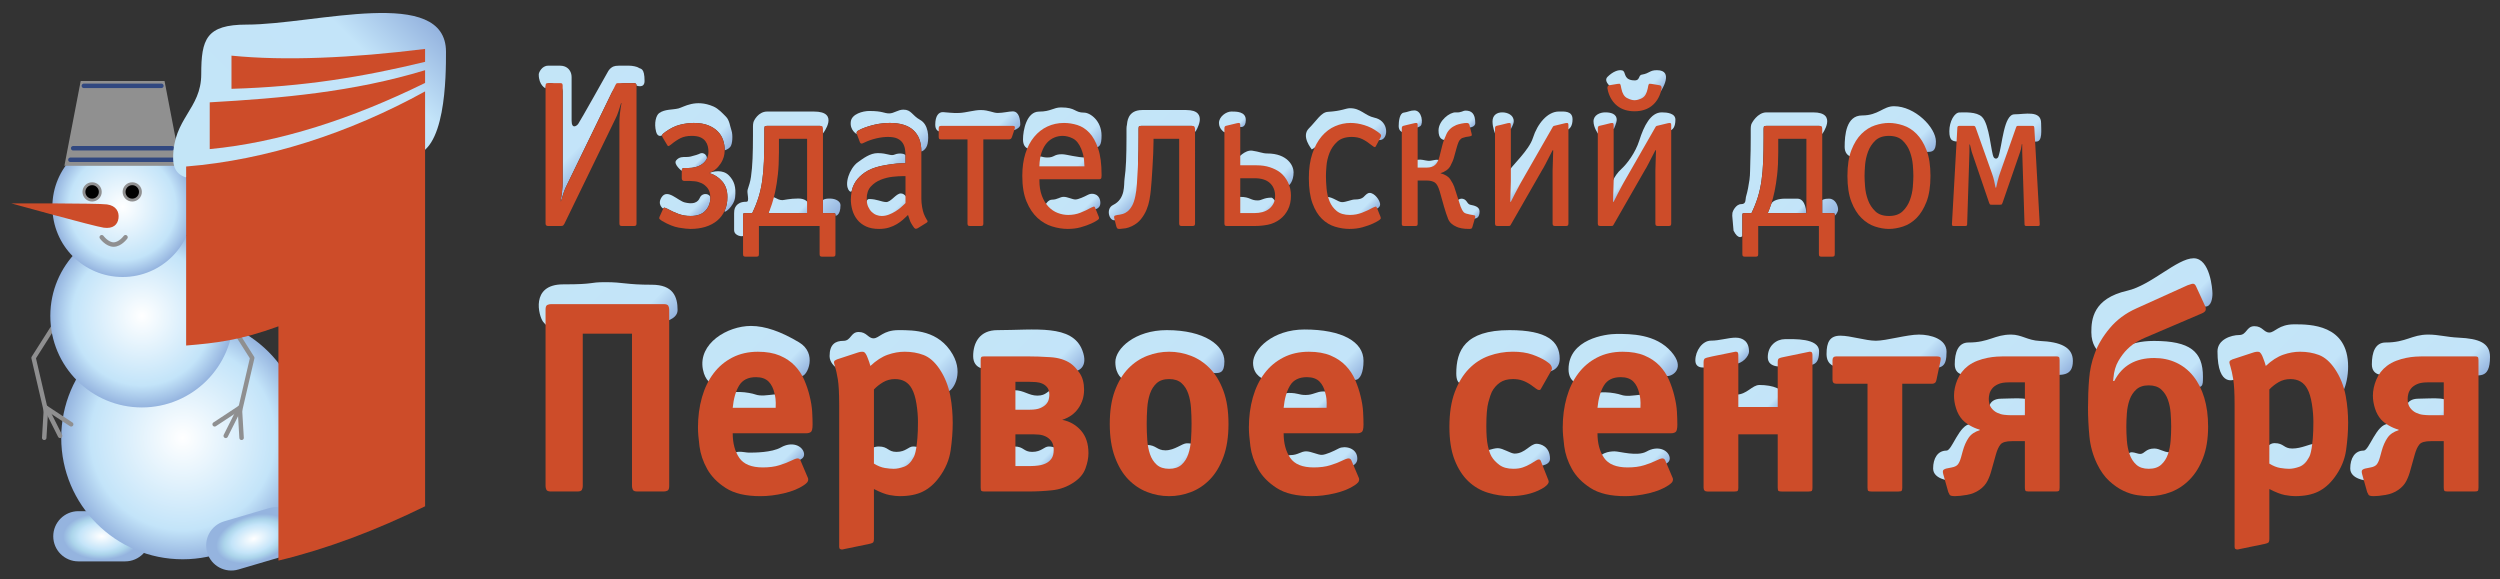 <svg enable-background="new 0 16 559 129.5" height="129.5" viewBox="0 16 559 129.5" width="559" xmlns="http://www.w3.org/2000/svg" xmlns:xlink="http://www.w3.org/1999/xlink"><rect x="0" y="16" width="559" height="129.5" fill="#333333" stroke="none"/><linearGradient id="a"><stop offset="0" stop-color="#fff"/><stop offset=".593" stop-color="#c3e4f9"/><stop offset=".612" stop-color="#c0e2f7"/><stop offset=".782" stop-color="#acd5eb"/><stop offset=".999" stop-color="#95b4df"/></linearGradient><radialGradient id="b" cx="-93.251" cy="-37.909" gradientTransform="matrix(1 0 0 -.6 116 113.165)" gradientUnits="userSpaceOnUse" r="8.633" xlink:href="#a"/><linearGradient id="c"><stop offset="0" stop-color="#fff"/><stop offset=".76" stop-color="#c3e4f9"/><stop offset=".999" stop-color="#95b4df"/></linearGradient><radialGradient id="d" cx="-75.149" cy="132.106" gradientTransform="matrix(1 0 0 -1 116 246)" gradientUnits="userSpaceOnUse" r="27.161" xlink:href="#c"/><radialGradient id="e" cx="-126.348" cy="-73.272" gradientTransform="matrix(.959 -.282 -.169 -.576 165.522 58.622)" gradientUnits="userSpaceOnUse" r="8.63" xlink:href="#a"/><radialGradient id="f" cx="-84.275" cy="159.369" gradientTransform="matrix(1 0 0 -1 116 246)" gradientUnits="userSpaceOnUse" r="20.473" xlink:href="#c"/><radialGradient id="g" cx="-88.582" cy="183.769" gradientTransform="matrix(1 0 0 -1 116 246)" gradientUnits="userSpaceOnUse" r="15.706" xlink:href="#c"/><linearGradient id="h"><stop offset="0" stop-color="#c3e5f7"/><stop offset=".76" stop-color="#c3e4f9"/><stop offset=".999" stop-color="#95b4df"/></linearGradient><linearGradient id="i" gradientTransform="matrix(1 0 0 -1 116 246)" gradientUnits="userSpaceOnUse" x1="49.464" x2="69.492" xlink:href="#h" y1="200.181" y2="180.152"/><linearGradient id="j" gradientTransform="matrix(1 0 0 -1 116 246)" gradientUnits="userSpaceOnUse" x1="133.683" x2="144.741" xlink:href="#h" y1="201.299" y2="190.241"/><linearGradient id="k" gradientTransform="matrix(1 0 0 -1 116 246)" gradientUnits="userSpaceOnUse" x1="57.341" x2="63.284" xlink:href="#h" y1="186.464" y2="180.52"/><linearGradient id="l" gradientTransform="matrix(1 0 0 -1 116 246)" gradientUnits="userSpaceOnUse" x1="272.937" x2="292.73" xlink:href="#h" y1="200.023" y2="180.231"/><linearGradient id="m" gradientTransform="matrix(1 0 0 -1 116 246)" gradientUnits="userSpaceOnUse" x1="281.192" x2="286.205" xlink:href="#h" y1="185.676" y2="180.662"/><linearGradient id="n" gradientTransform="matrix(1 0 0 -1 116 246)" gradientUnits="userSpaceOnUse" x1="74.012" x2="85.662" xlink:href="#h" y1="203.144" y2="191.494"/><linearGradient id="o" gradientTransform="matrix(1 0 0 -1 116 246)" gradientUnits="userSpaceOnUse" x1="4.329" x2="21.306" xlink:href="#h" y1="213.861" y2="196.885"/><linearGradient id="p" gradientTransform="matrix(1 0 0 -1 116 246)" gradientUnits="userSpaceOnUse" x1="36.851" x2="40.213" xlink:href="#h" y1="195.811" y2="192.45"/><linearGradient id="q" gradientTransform="matrix(1 0 0 -1 116 246)" gradientUnits="userSpaceOnUse" x1="34.109" x2="40.544" xlink:href="#h" y1="188.136" y2="181.701"/><linearGradient id="r" gradientTransform="matrix(1 0 0 -1 116 246)" gradientUnits="userSpaceOnUse" x1="42.259" x2="48.469" xlink:href="#h" y1="190.977" y2="184.766"/><linearGradient id="s" gradientTransform="matrix(1 0 0 -1 116 246)" gradientUnits="userSpaceOnUse" x1="33.613" x2="45.354" xlink:href="#h" y1="206.956" y2="195.215"/><linearGradient id="t" gradientTransform="matrix(1 0 0 -1 116 246)" gradientUnits="userSpaceOnUse" x1="79.401" x2="84.854" xlink:href="#h" y1="186.772" y2="181.319"/><linearGradient id="u" gradientTransform="matrix(1 0 0 -1 116 246)" gradientUnits="userSpaceOnUse" x1="97.284" x2="107.789" xlink:href="#h" y1="207.981" y2="197.475"/><linearGradient id="v" gradientTransform="matrix(1 0 0 -1 116 246)" gradientUnits="userSpaceOnUse" x1="115.814" x2="126.92" xlink:href="#h" y1="205.584" y2="194.477"/><linearGradient id="w" gradientTransform="matrix(1 0 0 -1 116 246)" gradientUnits="userSpaceOnUse" x1="118.268" x2="125.31" xlink:href="#h" y1="196.928" y2="189.886"/><linearGradient id="x" gradientTransform="matrix(1 0 0 -1 116 246)" gradientUnits="userSpaceOnUse" x1="48.601" x2="57.816" xlink:href="#h" y1="144.04" y2="134.825"/><linearGradient id="y" gradientTransform="matrix(1 0 0 -1 116 246)" gradientUnits="userSpaceOnUse" x1="120.867" x2="127.207" xlink:href="#h" y1="187.502" y2="181.162"/><linearGradient id="z" gradientTransform="matrix(1 0 0 -1 116 246)" gradientUnits="userSpaceOnUse" x1="174.867" x2="183.459" xlink:href="#h" y1="131.294" y2="122.702"/><linearGradient id="A" gradientTransform="matrix(1 0 0 -1 116 246)" gradientUnits="userSpaceOnUse" x1="51.8" x2="59.964" xlink:href="#h" y1="132.244" y2="124.081"/><linearGradient id="B" gradientTransform="matrix(1 0 0 -1 116 246)" gradientUnits="userSpaceOnUse" x1="179.988" x2="189.603" xlink:href="#h" y1="204.879" y2="195.264"/><linearGradient id="C" gradientTransform="matrix(1 0 0 -1 116 246)" gradientUnits="userSpaceOnUse" x1="182.6" x2="189.687" xlink:href="#h" y1="188.098" y2="181.01"/><linearGradient id="D" gradientTransform="matrix(1 0 0 -1 116 246)" gradientUnits="userSpaceOnUse" x1="157.739" x2="161.309" xlink:href="#h" y1="204.56" y2="200.99"/><linearGradient id="E" gradientTransform="matrix(1 0 0 -1 116 246)" gradientUnits="userSpaceOnUse" x1="218.108" x2="221.437" xlink:href="#h" y1="204.136" y2="200.807"/><linearGradient id="F" gradientTransform="matrix(1 0 0 -1 116 246)" gradientUnits="userSpaceOnUse" x1="224.134" x2="230.036" xlink:href="#h" y1="198.357" y2="192.455"/><linearGradient id="G" gradientTransform="matrix(1 0 0 -1 116 246)" gradientUnits="userSpaceOnUse" x1="241.042" x2="244.514" xlink:href="#h" y1="204.333" y2="200.86"/><linearGradient id="H" gradientTransform="matrix(1 0 0 -1 116 246)" gradientUnits="userSpaceOnUse" x1="247.454" x2="252.932" xlink:href="#h" y1="198.036" y2="192.558"/><linearGradient id="I" gradientTransform="matrix(1 0 0 -1 116 246)" gradientUnits="userSpaceOnUse" x1="162.835" x2="171.595" xlink:href="#h" y1="196.706" y2="187.946"/><linearGradient id="J" gradientTransform="matrix(1 0 0 -1 116 246)" gradientUnits="userSpaceOnUse" x1="161.885" x2="167.337" xlink:href="#h" y1="186.663" y2="181.211"/><linearGradient id="K" gradientTransform="matrix(1 0 0 -1 116 246)" gradientUnits="userSpaceOnUse" x1="197.422" x2="200.897" xlink:href="#h" y1="204.577" y2="201.102"/><linearGradient id="L" gradientTransform="matrix(1 0 0 -1 116 246)" gradientUnits="userSpaceOnUse" x1="201.025" x2="204.122" xlink:href="#h" y1="194.706" y2="191.608"/><linearGradient id="M" gradientTransform="matrix(1 0 0 -1 116 246)" gradientUnits="userSpaceOnUse" x1="207.489" x2="211.668" xlink:href="#h" y1="204.111" y2="199.933"/><linearGradient id="N" gradientTransform="matrix(1 0 0 -1 116 246)" gradientUnits="userSpaceOnUse" x1="210.172" x2="214.34" xlink:href="#h" y1="185.492" y2="181.325"/><linearGradient id="O" gradientTransform="matrix(1 0 0 -1 116 246)" gradientUnits="userSpaceOnUse" x1="246.47" x2="254.1" xlink:href="#h" y1="215.849" y2="208.218"/><linearGradient id="P" gradientTransform="matrix(1 0 0 -1 116 246)" gradientUnits="userSpaceOnUse" x1="299.883" x2="312.471" xlink:href="#h" y1="205.102" y2="192.513"/><linearGradient id="Q" gradientTransform="matrix(1 0 0 -1 116 246)" gradientUnits="userSpaceOnUse" x1="323.817" x2="336.989" xlink:href="#h" y1="207.019" y2="193.847"/><linearGradient id="R" gradientTransform="matrix(1 0 0 -1 116 246)" gradientUnits="userSpaceOnUse" x1="10.949" x2="28.454" xlink:href="#h" y1="170.302" y2="152.796"/><linearGradient id="S" gradientTransform="matrix(1 0 0 -1 116 246)" gradientUnits="userSpaceOnUse" x1="45.685" x2="59.709" xlink:href="#h" y1="156.074" y2="142.05"/><linearGradient id="T" gradientTransform="matrix(1 0 0 -1 116 246)" gradientUnits="userSpaceOnUse" x1="242.161" x2="251.377" xlink:href="#h" y1="143.963" y2="134.747"/><linearGradient id="U" gradientTransform="matrix(1 0 0 -1 116 246)" gradientUnits="userSpaceOnUse" x1="245.259" x2="253.525" xlink:href="#h" y1="131.431" y2="123.165"/><linearGradient id="V" gradientTransform="matrix(1 0 0 -1 116 246)" gradientUnits="userSpaceOnUse" x1="239.632" x2="253.31" xlink:href="#h" y1="155.163" y2="141.486"/><linearGradient id="W" gradientTransform="matrix(1 0 0 -1 116 246)" gradientUnits="userSpaceOnUse" x1="75.401" x2="93.636" xlink:href="#h" y1="158.106" y2="139.871"/><linearGradient id="X" gradientTransform="matrix(1 0 0 -1 116 246)" gradientUnits="userSpaceOnUse" x1="106.466" x2="121.323" xlink:href="#h" y1="158.087" y2="143.23"/><linearGradient id="Y" gradientTransform="matrix(1 0 0 -1 116 246)" gradientUnits="userSpaceOnUse" x1="138.546" x2="152.39" xlink:href="#h" y1="156.017" y2="142.173"/><linearGradient id="Z" gradientTransform="matrix(1 0 0 -1 116 246)" gradientUnits="userSpaceOnUse" x1="169.62" x2="184.14" xlink:href="#h" y1="156.234" y2="141.715"/><linearGradient id="aa" gradientTransform="matrix(1 0 0 -1 116 246)" gradientUnits="userSpaceOnUse" x1="217.696" x2="226.999" xlink:href="#h" y1="132.611" y2="123.309"/><linearGradient id="ab" gradientTransform="matrix(1 0 0 -1 116 246)" gradientUnits="userSpaceOnUse" x1="214.186" x2="227.026" xlink:href="#h" y1="155.605" y2="142.765"/><linearGradient id="ac" gradientTransform="matrix(1 0 0 -1 116 246)" gradientUnits="userSpaceOnUse" x1="80.434" x2="87.395" xlink:href="#h" y1="131.397" y2="124.434"/><linearGradient id="ad" gradientTransform="matrix(1 0 0 -1 116 246)" gradientUnits="userSpaceOnUse" x1="385.625" x2="404.882" xlink:href="#h" y1="158.496" y2="139.239"/><linearGradient id="ae" gradientTransform="matrix(1 0 0 -1 116 246)" gradientUnits="userSpaceOnUse" x1="392.402" x2="399.949" xlink:href="#h" y1="131.527" y2="123.98"/><linearGradient id="af" gradientTransform="matrix(1 0 0 -1 116 246)" gradientUnits="userSpaceOnUse" x1="110.767" x2="117.728" xlink:href="#h" y1="131.395" y2="124.433"/><linearGradient id="ag" gradientTransform="matrix(1 0 0 -1 116 246)" gradientUnits="userSpaceOnUse" x1="141.047" x2="148.725" xlink:href="#h" y1="131.886" y2="124.208"/><linearGradient id="ah" gradientTransform="matrix(1 0 0 -1 116 246)" gradientUnits="userSpaceOnUse" x1="110.843" x2="117.806" xlink:href="#h" y1="144.058" y2="137.095"/><linearGradient id="ai" gradientTransform="matrix(1 0 0 -1 116 246)" gradientUnits="userSpaceOnUse" x1="172.206" x2="178.985" xlink:href="#h" y1="143.011" y2="136.232"/><linearGradient id="aj" gradientTransform="matrix(1 0 0 -1 116 246)" gradientUnits="userSpaceOnUse" x1="265.743" x2="272.184" xlink:href="#h" y1="154.126" y2="147.685"/><linearGradient id="ak" gradientTransform="matrix(1 0 0 -1 116 246)" gradientUnits="userSpaceOnUse" x1="281.575" x2="288.461" xlink:href="#h" y1="154.213" y2="147.327"/><linearGradient id="al" gradientTransform="matrix(1 0 0 -1 116 246)" gradientUnits="userSpaceOnUse" x1="273.488" x2="280.217" xlink:href="#h" y1="143.664" y2="136.935"/><linearGradient id="am" gradientTransform="matrix(1 0 0 -1 116 246)" gradientUnits="userSpaceOnUse" x1="297.997" x2="313.522" xlink:href="#h" y1="158.864" y2="143.339"/><linearGradient id="an" gradientTransform="matrix(1 0 0 -1 116 246)" gradientUnits="userSpaceOnUse" x1="326.514" x2="341.637" xlink:href="#h" y1="156.935" y2="141.811"/><linearGradient id="ao" gradientTransform="matrix(1 0 0 -1 116 246)" gradientUnits="userSpaceOnUse" x1="330.924" x2="337.217" xlink:href="#h" y1="141.713" y2="135.42"/><linearGradient id="ap" gradientTransform="matrix(1 0 0 -1 116 246)" gradientUnits="userSpaceOnUse" x1="358.983" x2="371.223" xlink:href="#h" y1="167.286" y2="155.047"/><linearGradient id="aq" gradientTransform="matrix(1 0 0 -1 116 246)" gradientUnits="userSpaceOnUse" x1="359.326" x2="372.454" xlink:href="#h" y1="153.033" y2="139.905"/><linearGradient id="ar" gradientTransform="matrix(1 0 0 -1 116 246)" gradientUnits="userSpaceOnUse" x1="361.819" x2="368.544" xlink:href="#h" y1="130.421" y2="123.696"/><linearGradient id="as" gradientTransform="matrix(1 0 0 -1 116 246)" gradientUnits="userSpaceOnUse" x1="319.901" x2="324.68" xlink:href="#h" y1="131.243" y2="126.464"/><linearGradient id="at" gradientTransform="matrix(1 0 0 -1 116 246)" gradientUnits="userSpaceOnUse" x1="420.022" x2="435.19" xlink:href="#h" y1="157.176" y2="142.008"/><linearGradient id="au" gradientTransform="matrix(1 0 0 -1 116 246)" gradientUnits="userSpaceOnUse" x1="424.19" x2="430.482" xlink:href="#h" y1="141.711" y2="135.418"/><linearGradient id="av" gradientTransform="matrix(1 0 0 -1 116 246)" gradientUnits="userSpaceOnUse" x1="413.167" x2="417.946" xlink:href="#h" y1="131.243" y2="126.464"/><linearGradient id="aw" gradientTransform="matrix(1 0 0 -1 116 246)" gradientUnits="userSpaceOnUse" x1="-69.598" x2="-24.41" xlink:href="#h" y1="184.76" y2="229.947"/><path d="m33.592 135.911c0 3.1-2.513 5.612-5.613 5.612h-10.459c-3.1 0-5.613-2.514-5.613-5.612 0-3.101 2.513-5.613 5.613-5.613h10.46c3.1 0 5.612 2.514 5.612 5.613z" fill="url(#b)"/><circle cx="40.851" cy="113.894" fill="url(#d)" r="27.161"/><path d="m67.13 133.415c.875 2.976-.825 6.096-3.799 6.971l-10.035 2.955c-2.974.875-6.094-.825-6.969-3.799-.876-2.976.825-6.097 3.798-6.972l10.035-2.952c2.976-.877 6.095.823 6.97 3.797z" fill="url(#e)"/><g fill="none"><path d="m14.64 84.798-7.13 11.225 2.882 12.394" stroke="#8f8f90" stroke-linejoin="round" stroke-miterlimit="10"/><path d="m9.89 113.895.4-6.722 5.622 3.705" stroke="#8f8f90" stroke-linecap="round" stroke-miterlimit="10"/><path d="m10.29 107.173 3.145 6.279" stroke="#8f8f90" stroke-linecap="round" stroke-miterlimit="10"/><path d="m49.27 84.798 7.129 11.225-2.882 12.394" stroke="#8f8f90" stroke-linejoin="round" stroke-miterlimit="10"/><path d="m54.019 113.895-.399-6.722-5.622 3.705" stroke="#8f8f90" stroke-linecap="round" stroke-miterlimit="10"/><path d="m53.62 107.173-3.145 6.279" stroke="#8f8f90" stroke-linecap="round" stroke-miterlimit="10"/></g><circle cx="31.725" cy="86.631" fill="url(#f)" r="20.473"/><circle cx="27.417" cy="62.231" fill="url(#g)" r="15.706"/><circle cx="29.57" cy="58.91" fill="#8f8f90" r="2.153"/><circle cx="20.595" cy="58.91" fill="#8f8f90" r="2.153"/><circle cx="29.572" cy="58.91" r="1.507"/><circle cx="20.595" cy="58.91" r="1.507"/><path d="m26.495 64.814c-.194 1.438-1.219 2.378-3.291 2.099-2.071-.279-20.701-5.441-20.701-5.441s19.332-.047 21.403.232c2.072.279 2.782 1.671 2.589 3.11z" fill="#cd4c29"/><path d="m40.436 53.072h-26.036l3.643-18.954h18.749z" fill="#909090"/><path d="m15.736 51.728h23.363" fill="none" stroke="#314880" stroke-linecap="round" stroke-miterlimit="10"/><path d="m16.359 49.149h22.118" fill="none" stroke="#314880" stroke-linecap="round" stroke-miterlimit="10"/><path d="m18.749 35.192h17.337" fill="none" stroke="#314880" stroke-linecap="round" stroke-miterlimit="10"/><path d="m28.063 69.046s-1.19 1.636-2.658 1.636-2.658-1.636-2.658-1.636" fill="none" stroke="#8f8f90" stroke-linecap="round" stroke-miterlimit="10"/><path d="m181.999 40.938h-10.441c-2.016 0-3.01 2.033-3.092 2.413-.068.286-.101.583-.101.906v2.052c0 1.923-.031 3.662-.092 5.167-.06 1.468-.179 2.836-.354 4.066-.171 1.196-.423 1.813-.749 2.876-.215.701.508 2.695-.253 2.695s-.115 0-.115 0c-2.256 0-2.573 1.613-2.614 1.937-.025.198-.039.422-.039.67v3.719c0 1.384 2 1.529 2 1.281v-4.472c0-.155.008-.296.023-.42s.226-.187.63-.187h1.399c.59-1.213 1.064-2.402 1.422-3.568s.63-2.402.816-3.708.311-2.729.373-4.268.094-3.289.094-5.248v-2.052c0-.155.014-.304.047-.443.03-.14.232-.21.605-.21h11.801c.342 0 .606 1.537.653 1.692 0 0 3.862-4.898-2.013-4.898zm2.013 22.703h2.146c.403 0 .613.062.629.187s.024.265.024.42c0 0 1.125.046 1.125-2.385 0-.778-.973-1.465-2.382-1.465s-1.542.362-1.542.362z" fill="url(#i)"/><path d="m265.249 40.603h-9.854c-3.396 0-3.329 2.908-3.411 3.289-.068.286-.101.583-.101.906v2.052c0 1.923-.031 3.662-.092 5.167-.06 1.468-.179 2.836-.354 4.066-.171 1.196.281 4.382-2.562 5.757-1.758.85-.781 3.912.598 3.349l3.714-1.875c.59-1.213.611-2.074.969-3.24s.199-2.265.386-3.571-.115-2.866-.052-4.405.094-3.289.094-5.248v-2.052c0-.155.014-.304.047-.443.03-.14.232-.21.605-.21h11.214c.342 0 .78 1.189.827 1.345-.002-.002 3.284-4.887-2.028-4.887z" fill="url(#j)"/><path d="m172.607 60.357c-.265.793-.521 2.724-.77 3.283h9.286s.625-3.254-2.625-3.254c-1.906 0-3.2.365-3.583.365-1.249 0-2.044-1.187-2.308-.394z" fill="url(#k)"/><path d="m405.435 41.125h-10.44c-2.017 0-3.347 2.386-3.429 2.766-.067.286-.102.583-.102.906v2.052c0 1.923-.029 3.662-.092 5.167-.061 1.468-.012 2.942-.188 4.172-.172 1.196-.424 2.624-.75 3.688-.215.701.097 1.766-1.097 1.766-1.192 0-1.926 1.613-1.967 1.937-.024.198-.039.422-.039.67l.289 3.315c1 2.062 1.961 1.404 1.961 1.156v-4.472c0-.155.008-.296.022-.42.016-.124.228-.187.631-.187h1.398c.59-1.213 1.064-2.402 1.422-3.568s.632-2.402.816-3.708c.188-1.306.311-2.729.373-4.268s.094-3.289.094-5.248v-2.052c0-.155.014-.304.047-.443.031-.14.232-.21.605-.21h11.801c.342 0 .615 1.657.662 1.812.004 0 3.545-4.831-2.017-4.831zm2.013 22.516h2.145c.404 0 .613.062.629.187.017.125.025.265.025.42 0 0 .75-.66.75-1.438s-.598-2.389-2.007-2.389-1.542.362-1.542.362z" fill="url(#l)"/><path d="m396.044 61.611c-.266.793-.521 1.47-.77 2.029h8.629s-.096-3.22-2-3.22c-1.906 0-2.492 0-2.875 0-1.25 0-2.722.398-2.984 1.191z" fill="url(#m)"/><path d="m190.458 58.649c.14-.715.443-1.423.909-2.122.467-.699 1.135-1.353 2.006-1.959.87-.606 2.021-1.08 3.451-1.423.28-.062.63-.132 1.05-.21.42-.077.863-.146 1.328-.21.468-.062.918-.116 1.354-.163.436-.046.824-.069 1.167-.069h.746v-1.68c0-.497-1.504-.664-2.408-.256s-1.584-.32-3.812-.32c-1.741 0-3.291 1.235-4.375 1.991-1.072.746-1.836 2.152-2.171 3.19-.923 2.863.615 3.947.755 3.231zm16.955-10.523c.295-1.458.233-4.256-1.664-5.314-1.849-1.031-1.958-2.296-3.75-2.296-1.227 0-2.083.842-3.168.842-1.22 0-1.397-.542-4.457-.542-1.458 0-3.875.674-4.125 2.308-.31 2.023 1.353 2.885 1.353 2.885-.124-.342-.062-.591.186-.746.25-.155.515-.296.794-.42 1.026-.436 2.077-.77 3.148-1.003 1.073-.233 2.153-.35 3.242-.35 2.332 0 4.088.544 5.271 1.632 1.181 1.089 1.772 2.675 1.772 4.758-.001.001 1.103-.295 1.398-1.754z" fill="url(#n)"/><path d="m142.842 31.177c-.447-.318-1.523-.487-2.094-.487h-2.436c-.227 0-.438.016-.63.043-.55.078-1.318.399-1.869 1.503 0 0-6.022 10.754-6.528 11.469-.329.465-1.474 1.246-1.474-.754s0-9.702 0-9.702c0-.507-.12-.974-.361-1.396-.202-.35-.82-1.164-2.198-1.164h-2.705c-1.389 0-2.083 1.534-2.083 1.935 0 2.497 1.523 3.125 1.523 3.125 0-.155 0-1.168 1.01-1.168 1.357 0 .766.765 1.98.765.927 0 .835 1.123.835 1.278v20.206c0 .56-.047 1.229-.14 2.005-.094.778-.203 1.493-.327 2.146h.094c.155-.528.342-1.126.56-1.796.217-.668.45-1.235.699-1.702l10.057-20.714c.124-.249 1.149-2.188 2.774-2.188h2.234c.155 0 .288.039.396.116.108.078.164.227.164.443 0 0 1.799.718 1.799-1.023.002-3.02-.898-2.666-1.28-2.94z" fill="url(#o)"/><path d="m152.44 54.219c0-.218.038-.381.115-.49.078-.108.241-.163.49-.163h.84c.56 0 1.111-.069 1.656-.21.543-.14 1.026-.356 1.445-.652.42-.296.762-.677 1.026-1.144.264-.466-.484-1.836-1.734-1.118-.208.12-.928.308-1.237.388-.377.097-.731.269-1.513.269s-1.68-.067-2.344.777c-.663.844 1.256 2.343 1.256 2.343z" fill="url(#p)"/><path d="m147.952 60.078c-1.096 1.647.337 2.583.337 2.583 0-.094.077-.171.233-.233h.093c.124.031.311.109.56.233.901.497 1.765.894 2.589 1.189.823.296 1.718.442 2.682.442 1.462 0 2.558-.396 3.289-1.189.729-.792 1.096-1.749 1.096-2.868 0-.933-1.688-1.258-2.269-.157-.229.436-.646 1.871-3.438 1.19-1.568-.382-3.875-3.139-5.172-1.19z" fill="url(#q)"/><path d="m158.597 54.685c1.15.343 2.114.965 2.892 1.866.777.902 1.166 2.068 1.166 3.498 0 1.15-.202 2.169-.605 3.055-.405.887 2.099-.885 2.325-3.01.244-2.291-.207-3.639-1.371-4.849-1.379-1.433-3.567-.933-4.407-.56z" fill="url(#r)"/><path d="m163.311 48.812c.5-.625.576-2.662.257-3.604-.348-1.021-.462-2.337-1.236-3.111-.75-.751-1.69-1.804-2.802-2.286-4.031-1.746-6.635.135-7.844.438-1.296.323-3.025.132-4.284 1.031-.688.472-1.216 2.237-.685 4.219.344 1.282 1.307.852 1.338.696.03-.155.295-.404.793-.746 1.088-.777 2.161-1.299 3.218-1.562 1.058-.265 2.083-.396 3.079-.396 1.242 0 2.301.171 3.172.513.87.343 1.586.793 2.146 1.353s.963 1.205 1.212 1.936c.248.731.374 1.501.374 2.309-.001-.001.762-.164 1.262-.79z" fill="url(#s)"/><path d="m193.541 63.337s-.215-2.836.792-2.836c1.744 0 2.699.637 3.792.679 1.083.042 2.238-1.928 3.292-1.928s1.5 1.294 2.042 2.086-.625 1.08-.917 1.372-2.708 1.375-2.833 1.583-5.417.333-5.417.333z" fill="url(#t)"/><path d="m210.874 45.46s-1.75.375-1.75-1.583.75-2.847 1.75-2.805 2.125.267 3.667.184 3.295-.652 4.75-.652c1.792 0 2.756.652 3.792.652 1.25 0 2.5-.352 3.375-.352 1.417 0 1.676 1.846 1.676 2.981 0 .525-.781 1.054-1.333 1.19s-15.927.385-15.927.385z" fill="url(#u)"/><path d="m230.791 49.418c-.042-.125-2.047.266-2.047-2.258 0-1.999.796-6.207 3.588-6.207 2.625 0 3.206-.934 4.918-.934 3.373 0 2.957 1.165 5.174 1.165 1.303 0 3.883 1.773 3.883 5.148 0 1.991-.393 2.667-1.518 2.667-1.509 0-1.958-1.415-1.958-1.415l-5.083-2.542z" fill="url(#v)"/><path d="m232.374 53.969c-.125-.25-.952-2.02-.333-2.667.619-.646.821-.085 2.125-.085 1.705 0 1.375-.73 3.28-.73 1.053 0 3.428.77 5.512.73.973-.019 1 2.293.875 2.376s-11.459.376-11.459.376z" fill="url(#w)"/><path d="m162.229 108.307c-.163-.326-1.056-2.49-.434-3.479 1.204-1.912 5.959-1.035 7.088-.629 2.45.883 6.2-1.201 7.597.997.681 1.07.859 2.513.696 2.619-.163.11-14.947.492-14.947.492z" fill="url(#x)"/><path d="m244.749 62.835s1.292-.174 1.292-1.417c0-2.013-1.75-2.396-2.708-1.896s-2.167 1.052-2.833 1.082-1.782-.592-2.657-.592-1.384.633-2.634.633c-.87 0-1.625 1.211-1.583 1.7s2.458 2.53 4.042 2.697 7.081-2.207 7.081-2.207z" fill="url(#y)"/><path d="m301.253 120.507s2.219-.233 2.244-1.891c.039-2.519-2.854-3.017-4.133-2.351-1.278.668-2.891 1.402-3.779 1.443s-2.377-.789-3.544-.789-1.846.844-3.512.844c-1.162 0-2.166 1.439-2.111 2.092.056.65 3.277 3.373 5.388 3.597 2.112.223 9.447-2.945 9.447-2.945z" fill="url(#z)"/><path d="m178.094 119.051s2.032-.268 1.658-1.818c-.374-1.549-2.627-2.612-5.127-1.196-2.081 1.18-6.043 1.168-7.167 1.168s-3.645-.906-3.643 1.221c0 .63 3.155 3.246 5.188 3.461 2.032.213 9.091-2.836 9.091-2.836z" fill="url(#A)"/><path d="m293.31 49.418c-.043-.125-2.438-2.914-.653-4.699 1.784-1.785 2.75-3.622 4.259-3.712 3.105-.185 3.95-.787 4.875-.81 2.419-.062 3.398 1.666 5.521 2.114 2.916.616 3.146 3.772 1.979 4.73s-3.334-.833-3.334-.833l-5.689-1.165z" fill="url(#B)"/><path d="m307.267 62.835s1.582-.209 1.291-1.417-1.75-2.684-2.707-2.184c-.959.5-.77 1.374-2.965 1.374-.668 0-1.931.592-2.806.592s-2.062-1.175-3.396-1.175c-.871 0-.586 1.833-.545 2.321.043.489 2.459 2.53 4.043 2.697 1.583.167 7.085-2.208 7.085-2.208z" fill="url(#C)"/><path d="m273.778 45.583s-1.217-.685-1.217-2.092 1.604-2.554 2.771-2.554 3.229 0 3.229 1.896c0 1.886-1.238 1.542-1.238 1.542z" fill="url(#D)"/><path d="m334.339 45.956s-.613-1.396-.613-2.804 1.002-2.027 2.168-2.027 2.582.569 2.582 1.994c0 .625-.592 1.628-.592 1.628z" fill="url(#E)"/><path d="m337.414 62.167s-2.228-4.214-.308-7.542c.928-1.605 4.76-4.97 5.641-7.75 1.038-3.278 3.312-5.938 5.812-5.938 1.166 0 3.062-.205 3.062 1.75 0 2.896-2.237 2.477-2.237 2.477z" fill="url(#F)"/><path d="m357.362 45.956s-1.053-1.413-1.053-2.82 1.439-2.011 2.606-2.011c1.166 0 2.582.263 2.582 1.688 0 .625-.592 1.935-.592 1.935z" fill="url(#G)"/><path d="m360.466 61.906s-1.844-4.562 2.149-8.196c1.141-1.038 3.049-3.509 3.93-6.289 1.038-3.278 2.538-6.296 5.038-6.296 1.166 0 3.039.2 3.039 1.625 0 3.206-2.215 2.415-2.215 2.415z" fill="url(#H)"/><path d="m276.582 52.531.184-1.147s1.607-1.925 3.232-1.695 2.271.626 3.354.626c4.521 0 5.895 2.743 5.895 4.185 0 2.098-.99 2.887-.99 2.887s-5.369-2.845-5.627-2.845c-.257 0-6.257-1.125-6.257-1.125z" fill="url(#I)"/><path d="m276.874 63s-.36-2.975.45-2.975c2.259 0 2.211.792 3.895.792.963 0 1.322-.625 3.113-.625.322 0 1.979 1.947.542 1.947-.082 0-.708 1.82-.708 1.82s-1.75-.25-2.334 0c-.583.25-5.069.083-5.034 0s.076-.959.076-.959z" fill="url(#J)"/><path d="m313.622 45.583s-.875-.25-.875-1.375.208-2.896 1.125-3.021 1.454-.5 2.375-.5c1.75 0 2.014 2.979 1.375 3.479s-1.75.5-1.75.5z" fill="url(#K)"/><path d="m316.747 55.012s-.875-.25-.875-1.375.208-1.792 1.125-1.917 1.458.155 2.375.239 2.523-.75 2.523.292c0 .583-.512.845-1.148 1.345s-1.75.5-1.75.5z" fill="url(#L)"/><path d="m323.456 47.34c-.963 0-1.801-.298-1.801-2.173 0-2.167 2.509-4.117 3.842-4.034s1.525-.401 2.234-.401c1.266 0 2.14.643 2.14 2.759 0 1.067-1.498 1.069-2.082 1.069s-4.333 2.78-4.333 2.78z" fill="url(#M)"/><path d="m325.455 61.277s.709-1.068 1.667-.818.875 1.167 1.667 1.333 2.041.385 2.041 1.487c0 1.304-.583 1.555-1.208 1.638s-3.126-.655-4.167-3.64z" fill="url(#N)"/><path d="m360.81 35.938s-2.5-1.625-1.375-2.75 2.438-1.688 3.312-1.438.188 1.875 2.188 2.188 1.226-1.084 2.188-1.25c1.812-.312 1.677-.996 3.373-.996 3.938 0 .925 4.631.925 4.631s-1.986 2.928-4.986 2.928-5.625-3.313-5.625-3.313z" fill="url(#O)"/><path d="m415.185 51.219s-2.719.281-2.719-2.375.344-7.031 3.906-7.031c3.656 0 4.688-2.062 7.125-2.062 4.719 0 9.375 4.789 9.375 7.884 0 2.228-.82 2.332-1.957 2.332s-6.637-4.997-8.949-4.997-6.781 6.249-6.781 6.249z" fill="url(#P)"/><path d="m456.394 43.541c0-2.978-3.646-1.978-5.959-1.978-2.416 0-2.717 6.903-3.582 9.431-.19.556-.771.625-1.06.165-.596-.955-.921-7.364-2.623-9.023-1.235-1.204-3.877-.991-5.011-.991s-2.287 1.981-2.287 4.2.781 2.312 2.375 2.312c5.802 0 6.844 10.875 8.281 10.875.322 0 .361-.707.222-1.81 1.321-1.565 4.903-9.065 4.903-9.065s2.219 0 3.656 0 1.085-2.592 1.085-4.116z" fill="url(#Q)"/><path d="m126.416 88.88s-2.653 2.067-5-.963c-.917-1.185-2.917-8.334 4.5-8.334s5.5-.49 9.5-.49 4.612.574 10.333.574c4.749 0 5.761 2.657 5.761 5.667 0 2.298-3.761 2.764-3.761 2.764s-3.498-1.712-9.291-1.712-12.042 2.494-12.042 2.494z" fill="url(#R)"/><path d="m159.332 102.084c-.167-.334-1.656-.8-2.167-3.5-1.097-5.793 5.489-9.704 10.75-9.704 3.167 0 6.75 1.269 10.75 3.662 4.172 2.496 1.854 7.542.625 7.542-1.568 0-8.274-2.166-10.408-2.166s-9.55 4.166-9.55 4.166z" fill="url(#S)"/><path d="m355.79 108.384c-.164-.325-1.057-2.489-.436-3.479 1.205-1.912 5.959-1.035 7.088-.63 2.451.884 6.201-1.2 7.598.998.682 1.07.859 2.513.696 2.619-.163.111-14.946.492-14.946.492z" fill="url(#T)"/><path d="m371.654 119.968s2.032-.268 1.657-1.817c-.373-1.551-2.627-2.613-5.127-1.197-2.08 1.18-6.043-.036-7.166-.036s-3.646.298-3.644 2.425c0 .629 3.154 3.246 5.188 3.461 2.033.214 9.092-2.836 9.092-2.836z" fill="url(#U)"/><path d="m352.894 102.084c-.168-.334-2.168-.751-2.168-3.5 0-6.751 8.244-7.918 10.75-7.918 3.166 0 8.731-.011 12.211 3.968 3.201 3.659.395 5.45-.836 5.45-1.567 0-8.273-2.166-10.408-2.166-2.133 0-9.549 4.166-9.549 4.166z" fill="url(#V)"/><path d="m189.41 99.531s-3.914-1.244-3.914-3.914 1.336-3.405 3.086-3.405 1.583-1.979 3.417-1.979 2.083 1.418 3.333 1.418 2.083-1.834 5.583-1.834 8.983 0 12.11 5.438c2.583 4.491-.103 8.355-1.169 8.271-1.066-.082-5.774-6.66-9.191-6.244s-7.167 2.25-8.667 2.166c-1.499-.083-4.588.083-4.588.083z" fill="url(#W)"/><path d="m220.499 98.516s-2.899.118-2.899-2.898c0-3.018 1.483-5.799 5.399-5.799 8.417 0 16.768-1.397 19.018 4.535 1.472 3.881-1.067 4.746-2.167 4.746s-6.695-1.334-10.148-1.334-9.203.75-9.203.75z" fill="url(#X)"/><path d="m251.166 100.834s-1.774-.857-1.774-3.875 4.399-7.143 11.499-7.143c8.417 0 12.888 3.393 12.888 6.975 0 2.625-1.037 2.625-2.137 2.625s-6.695-1.334-10.148-1.334-10.328 2.752-10.328 2.752z" fill="url(#Y)"/><path d="m282.77 100.834s-2.586-.689-2.586-3.707 4.398-7.453 11.497-7.453c8.416 0 13.203 2.748 13.203 6.998 0 2.625-.765 4.271-1.865 4.271s-7.281-3.443-10.733-3.443c-3.454 0-9.516 3.334-9.516 3.334z" fill="url(#Z)"/><path d="m343.664 120.229s2.916.033 2.916-1.625c0-2.767-2.082-3.373-2.999-3.373-1.441 0-2.583 2.193-4.917 2.193-.89 0-2.591-1.215-3.758-1.215s-2.964.885-4.63.885c-1.162 0 .117 1.422.172 2.074.055.65 3.277 3.373 5.389 3.596 2.113.222 7.827-2.535 7.827-2.535z" fill="url(#aa)"/><path d="m327.331 101.668s-1.708.85-1.708-2.168c0-5.041 1.874-9.684 11.916-9.684 8.417 0 11.208 2.529 11.208 6.404 0 2.625-2.408 3.028-3.509 3.028s-5.47-.334-8.923-.334c-3.452.002-8.984 2.754-8.984 2.754z" fill="url(#ab)"/><path d="m193.707 117.625s.667-1.789 2.792-1.789 2 1.205 3.958 1.205c2.125 0 2.635-1.205 3.718-1.205s2.24.414 2.24 1.748c0 .955-1.5 3.416-4.333 3.416s-8.375 2.209-8.375-3.375z" fill="url(#ac)"/><path d="m499.913 100.75s-4.083 2.295-4.083-6.184c0-2.67 3.092-3.653 4.842-3.653s1.582-1.979 3.416-1.979 2.084 1.418 3.334 1.418 2.083-1.834 5.583-1.834 12.034 0 12.034 9.453c0 4.174-1.783 8.303-3.042 5.748-.473-.959-3.825-5.636-7.242-5.22s-7.167 2.25-8.667 2.166c-1.5-.081-6.175.085-6.175.085z" fill="url(#ad)"/><path d="m505.797 118.542s.666-3.458 2.791-3.458 2 1.205 3.959 1.205c2.125 0 3.874-1.05 4.957-1.05s1.001 1.928 1.001 3.262c0 .955-1.5 3.416-4.333 3.416-2.834 0-8.375 2.209-8.375-3.375z" fill="url(#ae)"/><path d="m224.041 117.625s.667-1.789 2.792-1.789 2 1.205 3.958 1.205c2.125 0 2.635-1.205 3.718-1.205s2.24.414 2.24 1.748c0 .955-1.5 3.416-4.333 3.416s-8.375 2.209-8.375-3.375z" fill="url(#af)"/><path d="m254.541 118.344s-.25-2.855 1.875-2.855 2.209 1.205 4.167 1.205c2.125 0 3.712-1.574 4.796-1.574 3.204 0 1.871 1.851 1.871 3.186 0 .954-1.5 3.415-4.333 3.415s-8.376 2.207-8.376-3.377z" fill="url(#ag)"/><path d="m224.041 105.041s.667-1.787 2.792-1.787 3.17 1.205 5.129 1.205c2.125 0 2.198-1.205 3.281-1.205s1.507.412 1.507 1.746c0 .955-1.5 3.416-4.333 3.416s-8.376 2.209-8.376-3.375z" fill="url(#ah)"/><path d="m285.499 108.577c0-1.168.375-4.718 2.624-4.718 2.25 0 2.167.459 3.833.459 1.708 0 2.416-.793 3.958-.793s2.125.791 2.125 1.791-1.042 3.261-2.625 3.261-9.915 0-9.915 0z" fill="url(#ai)"/><path d="m381.664 98.084s-2.583.666-2.583-1.5c0-2.168 1.583-4.417 3.5-4.417s3.875-.668 5.5-.668 3 .849 3 3.136c0 .865-1.333 2.781-3.458 2.781s-5.959.668-5.959.668z" fill="url(#aj)"/><path d="m398.956 97.916s-3.682.584-3.682-2.041 1.974-4.042 3.849-4.042 7.624-.292 7.624 2.708-1.29 3.168-3.249 3.168-4.542.207-4.542.207z" fill="url(#ak)"/><path d="m387.414 108.043s-1.625-3.807.792-3.807 3.541-2.152 5.208-2.152c3 0 5.625.902 5.625 2.861 0 1.957-1.208 2.916-3.708 2.916s-7.917.182-7.917.182z" fill="url(#al)"/><path d="m410.539 97.973s-2.125-.154-2.125-2.812c0-2.66.741-4.103 3.079-4.103s5.63 1.129 7.963 1.129 6.917-1.375 9.625-1.375 6.167 1.014 6.167 3.832c0 3.535-1.063 3.679-3.97 3.679s-20.739-.35-20.739-.35z" fill="url(#am)"/><path d="m439.706 99.834s-2.625.283-2.625-2.375c0-2.66.744-4.876 3.082-4.876 4.625 0 5.793-1.771 9.521-1.771 2.334 0 3.694 1.299 6.399 1.422 4.583.207 7.412 1.35 7.412 4.467 0 3.537-2.511 3.142-5.416 3.142s-18.373-.009-18.373-.009z" fill="url(#an)"/><path d="m444.706 107.947s-.438-2.803 2.803-2.803 7.239-.656 7.239 1.762c0 2.416-.835 3.885-3.335 3.885s-6.707-2.844-6.707-2.844z" fill="url(#ao)"/><path d="m469.039 94.375s-1.416-1.25-1.416-4.084c0-2.833.345-7.541 8.042-9.291 5.302-1.205 11.165-7.25 14.832-7.25s4.209 6.917 4.209 7.917-.249 2.885-1.583 2.885-3.625-1.76-5.292-1.76-18.792 11.583-18.792 11.583z" fill="url(#ap)"/><path d="m471.331 102s-1.907-9.768 10.292-9.768c8.042 0 10.958 2.334 10.958 8.018 0 2.209-.001 2.416-2.542 2.416s-4.834-3.832-7.75-3.832-10.958 7.333-10.958 3.166z" fill="url(#aq)"/><path d="m475.665 118.749c0-2.656 1.875-1.249 2.875-1.249s1.191-1.211 3.166-1.211c1.208 0 2.082.838 3.415.838s1.626 2.33 1.626 2.873c0 .541-2.957 1.833-5.582 1.833s-5.5-1.039-5.5-3.084z" fill="url(#ar)"/><path d="m435.872 123.464s-3.625-.307-3.625-2.714c0-2.25 1-3.996 3.001-3.996 1.249 0 2.827-5.963 5.499-5.963s2.75 1.333 2.75 1.333-4.331 11.34-7.625 11.34z" fill="url(#as)"/><path d="m532.972 99.834s-2.625.283-2.625-2.375c0-2.66.744-4.876 3.082-4.876 4.625 0 5.793-1.771 9.522-1.771 2.333 0 4.091.563 6.796.688 4.583.207 7.016 1.182 7.016 4.299 0 5.202-2.511 4.044-5.416 4.044s-18.375-.009-18.375-.009z" fill="url(#at)"/><path d="m537.972 107.947s-.437-2.803 2.804-2.803c3.239 0 7.238-.656 7.238 1.762 0 2.416-.835 3.885-3.335 3.885s-6.707-2.844-6.707-2.844z" fill="url(#au)"/><path d="m529.138 123.464s-3.625-.307-3.625-2.714c0-2.25 1-3.996 3.001-3.996 1.249 0 2.827-5.963 5.499-5.963s2.75 1.333 2.75 1.333-4.331 11.34-7.625 11.34z" fill="url(#av)"/><path d="m52.834 55.665c-6.802 0-14.121 2.257-14.121-4.322 0-8.925 6.285-10.929 6.285-18.761s1.101-11.082 10.157-11.082c15.324 0 44.568-8.833 44.568 6.09 0 5.25 0 23.15-7.89 23.15-13.501 0-33.041 4.925-38.999 4.925z" fill="url(#aw)"/><g fill="#cd4c29"><path d="m141.764 34.582c.155 0 .288.039.396.116.108.078.164.227.164.443v30.831c0 .249-.056.404-.164.466-.108.063-.241.094-.396.094h-2.705c-.155 0-.287-.03-.396-.094-.11-.062-.163-.217-.163-.466v-22.761c0-.56.047-1.228.14-2.006.094-.776.202-1.492.327-2.146h-.094c-.155.529-.343 1.128-.56 1.796-.218.669-.451 1.236-.699 1.702l-11.428 23.508c-.063.125-.14.233-.233.327-.093.093-.265.14-.513.14h-2.892c-.156 0-.288-.039-.396-.116-.109-.078-.164-.226-.164-.443v-30.831c0-.155.031-.287.094-.396.062-.108.217-.163.467-.163h2.705c.248 0 .403.055.466.163.062.109.094.241.094.396v21.689c0 .56-.047 1.229-.14 2.005-.094.778-.203 1.493-.327 2.146h.094c.155-.528.342-1.126.56-1.796.217-.668.45-1.235.699-1.702l10.915-22.481c.124-.249.239-.381.35-.396.108-.016.225-.023.35-.023h3.449z"/><path d="m152.44 54.219c0-.218.038-.381.115-.49.078-.108.241-.163.49-.163h.84c.56 0 1.111-.069 1.656-.21.543-.14 1.026-.356 1.445-.652.42-.296.762-.677 1.026-1.144.264-.466.396-1.025.396-1.679 0-.373-.047-.762-.14-1.166-.094-.404-.272-.785-.536-1.143-.265-.357-.638-.646-1.12-.863s-1.127-.326-1.936-.326c-.995 0-1.835.171-2.519.513-.685.343-1.399.824-2.146 1.446-.28.218-.467.326-.561.326-.093 0-.171-.062-.232-.187l-1.119-1.865c-.062-.124-.078-.265-.047-.42.03-.155.295-.404.793-.746 1.088-.777 2.161-1.299 3.218-1.562 1.058-.265 2.083-.396 3.079-.396 1.242 0 2.301.171 3.172.513.87.343 1.586.793 2.146 1.353s.963 1.205 1.212 1.936c.248.731.374 1.501.374 2.309 0 .125-.023.396-.07.816s-.187.887-.42 1.399-.576 1.026-1.026 1.539c-.451.514-1.096.956-1.936 1.329 1.15.343 2.114.965 2.892 1.866.777.902 1.166 2.068 1.166 3.498 0 1.15-.202 2.169-.605 3.055-.405.887-.973 1.633-1.703 2.239s-1.602 1.065-2.611 1.376c-1.012.311-2.123.467-3.335.467-.623 0-1.485-.094-2.589-.28-1.104-.187-2.356-.684-3.755-1.492-.436-.28-.653-.482-.653-.606s.016-.218.047-.28l.84-1.865c0-.094.077-.171.233-.233h.093c.124.031.311.109.56.233.901.497 1.765.894 2.589 1.189.823.296 1.718.442 2.682.442 1.462 0 2.558-.396 3.289-1.189.729-.792 1.096-1.749 1.096-2.868 0-.933-.202-1.655-.606-2.169-.404-.513-.863-.886-1.376-1.119s-1.026-.373-1.539-.42-.863-.07-1.05-.07h-1.213c-.404 0-.605-.201-.605-.605z"/><path d="m183.358 44.144c.342 0 .536.078.583.233.047.156.07.296.07.42v18.844h2.146c.403 0 .613.062.629.187s.024.265.024.42v8.582c0 .248-.056.403-.164.466s-.241.094-.396.094h-2.425c-.156 0-.288-.031-.396-.094-.109-.062-.163-.218-.163-.466v-6.297h-13.573v6.297c0 .248-.055.403-.163.466-.11.062-.241.094-.396.094h-2.427c-.155 0-.287-.031-.396-.094-.109-.062-.163-.218-.163-.466v-8.582c0-.155.008-.296.023-.42s.226-.187.63-.187h1.399c.59-1.213 1.064-2.402 1.422-3.568s.63-2.402.816-3.708.311-2.729.373-4.268.094-3.289.094-5.248v-2.052c0-.155.014-.304.047-.443.03-.14.232-.21.605-.21zm-9.189 2.891v3.079c0 1.835-.078 3.459-.233 4.874s-.35 2.675-.584 3.778c-.232 1.104-.482 2.052-.745 2.845-.265.793-.521 1.47-.77 2.029h8.629v-16.605z"/><path d="m202.469 50.813c0-.497-.04-.994-.117-1.492-.079-.497-.249-.948-.513-1.353-.265-.404-.653-.73-1.166-.979-.514-.249-1.221-.373-2.122-.373-.81 0-1.681.109-2.612.326-.933.218-1.788.513-2.565.886-.373.187-.606.28-.7.28-.155 0-.279-.077-.372-.233l-.7-1.865c-.124-.342-.062-.591.186-.746.25-.155.515-.296.794-.42 1.026-.436 2.077-.77 3.148-1.003 1.073-.233 2.153-.35 3.242-.35 2.332 0 4.088.544 5.271 1.632 1.181 1.089 1.772 2.675 1.772 4.758v10.588c0 .56.054 1.159.163 1.796.108.638.24 1.158.396 1.562.062.187.163.412.303.676.14.265.257.475.35.63.124.156.187.28.187.373 0 .094-.093.203-.279.327l-1.96 1.212c-.155.094-.318.124-.489.094-.171-.031-.412-.312-.723-.84-.218-.342-.374-.63-.467-.862-.093-.233-.232-.646-.419-1.236l-.047-.14-.188.187c-.28.279-.606.583-.979.909s-.816.646-1.329.956c-.514.312-1.097.567-1.75.77-.652.202-1.398.304-2.238.304-1.15 0-2.122-.187-2.915-.56-.793-.374-1.438-.871-1.936-1.493-.498-.621-.863-1.329-1.097-2.122s-.35-1.593-.35-2.402c0-.59.07-1.243.21-1.959.14-.715.443-1.423.909-2.122.467-.699 1.135-1.353 2.006-1.959.87-.606 2.021-1.08 3.451-1.423.28-.062.63-.132 1.05-.21.42-.077.863-.146 1.328-.21.468-.062.918-.116 1.354-.163.436-.046.824-.069 1.167-.069h.746zm0 4.572h-.7c-.56 0-1.282.047-2.169.14-.886.094-1.765.312-2.635.653-.871.343-1.617.848-2.239 1.516-.622.669-.933 1.594-.933 2.775 0 .685.108 1.268.326 1.749.218.482.49.879.816 1.189.326.312.684.536 1.073.676.388.141.77.21 1.143.21.528 0 1.057-.101 1.586-.303.528-.202 1.018-.443 1.469-.723s.846-.567 1.189-.863c.342-.295.606-.536.793-.723l.28-.28v-6.016z"/><path d="m219.879 65.973c0 .156-.031.288-.094.396-.062.109-.217.163-.466.163h-2.426c-.249 0-.405-.054-.466-.163-.062-.108-.094-.24-.094-.396v-18.797h-5.877c-.249 0-.404-.054-.466-.163-.063-.109-.094-.241-.094-.396v-1.913c0-.248.054-.403.163-.466s.241-.094.396-.094h15.952c.373 0 .552.102.536.304s-.039.334-.069.396l-.606 1.818c-.064.156-.141.28-.233.373-.094.094-.265.141-.515.141h-5.643v18.797z"/><path d="m245.702 64.526c.03.062.046.156.046.28 0 .093-.109.226-.326.396-.219.171-.685.428-1.4.77-.684.312-1.469.59-2.354.84-.886.248-1.858.373-2.915.373-1.15 0-2.325-.187-3.521-.56-1.197-.374-2.285-1.011-3.265-1.913-.979-.901-1.789-2.114-2.427-3.638-.637-1.523-.955-3.436-.955-5.737 0-1.896.233-3.575.699-5.037.467-1.461 1.12-2.697 1.959-3.708.84-1.011 1.827-1.78 2.961-2.309 1.136-.529 2.372-.793 3.709-.793.996 0 1.99.155 2.985.466.995.312 1.89.887 2.682 1.726.792.84 1.446 2.014 1.959 3.521.514 1.509.771 3.46.771 5.854v.232c0 .343-.047.561-.141.653-.093.094-.218.14-.373.14h-13.387v.233c0 1.338.188 2.495.561 3.475s.862 1.789 1.469 2.426c.606.638 1.298 1.104 2.076 1.399.776.296 1.554.443 2.332.443.963 0 1.865-.164 2.705-.49s1.647-.707 2.425-1.143c.249-.124.436-.202.561-.233h.093c.124 0 .202.078.233.233zm-3.22-11.334c0-.155-.031-.63-.093-1.423-.063-.793-.28-1.64-.653-2.542-.468-1.119-1.081-1.873-1.843-2.262s-1.531-.583-2.309-.583c-.622 0-1.236.124-1.843.373s-1.15.638-1.632 1.166c-.482.529-.879 1.229-1.189 2.099-.312.871-.482 1.929-.514 3.172z"/><path d="m267.211 65.973c0 .156-.031.288-.094.396-.062.109-.218.163-.466.163h-2.426c-.249 0-.404-.054-.467-.163-.062-.108-.093-.24-.093-.396v-18.938h-5.737v.606c0 .778-.022 1.68-.07 2.706-.046 1.025-.101 2.052-.163 3.078s-.124 1.998-.188 2.915c-.062.918-.124 1.656-.187 2.216-.062.652-.163 1.368-.303 2.146-.141.777-.366 1.531-.677 2.262-.312.731-.723 1.415-1.236 2.053s-1.188 1.158-2.028 1.562c-.529.248-.996.403-1.399.466-.404.062-.824.109-1.261.141h-.279c-.186-.031-.311-.094-.372-.187-.062-.094-.109-.203-.141-.327l-.466-1.818c-.094-.374-.039-.591.163-.653s.381-.108.536-.14l.42-.047c.217-.03.49-.094.816-.187.326-.094.668-.28 1.025-.56s.692-.692 1.004-1.236c.31-.544.56-1.282.746-2.216.155-.715.271-1.64.35-2.775.077-1.135.147-2.339.21-3.614.062-1.274.101-2.55.116-3.825.016-1.274.023-2.394.023-3.357v-1.446c0-.249.031-.42.094-.513.062-.094.248-.141.56-.141h11.38c.28 0 .451.086.514.257s.094.319.094.443z"/><path d="m280.961 52.959c1.12 0 2.122.148 3.008.443.887.296 1.639.677 2.263 1.143.715.56 1.297 1.291 1.748 2.192.451.902.677 1.912.677 3.032 0 1.182-.227 2.215-.677 3.102-.45.886-1.048 1.608-1.794 2.169-.841.622-1.744 1.025-2.707 1.212-.965.187-1.928.28-2.893.28h-6.249c-.249 0-.404-.054-.466-.163-.062-.108-.094-.24-.094-.396v-21.27c0-.311.108-.497.326-.56l2.52-.606c.062-.03.17-.046.326-.046h.047c.155 0 .248.055.279.163.031.109.047.194.047.256v9.049zm-3.637 10.682h3.219c.59 0 1.159-.07 1.702-.21.545-.14 1.027-.365 1.447-.677.42-.311.762-.707 1.025-1.189.264-.481.396-1.064.396-1.749 0-1.213-.389-2.176-1.166-2.892-.777-.715-1.912-1.072-3.405-1.072h-3.219z"/><path d="m307.629 48.715c-.063.125-.141.187-.233.187-.094 0-.279-.108-.56-.326-.81-.653-1.548-1.144-2.216-1.47-.669-.326-1.454-.489-2.355-.489-1.398 0-2.488.357-3.265 1.072-.778.716-1.354 1.556-1.728 2.519-.373.965-.599 1.929-.676 2.893-.078.964-.117 1.71-.117 2.238 0 .871.047 1.819.142 2.846.093 1.025.317 1.975.676 2.845.356.871.894 1.594 1.609 2.169.715.576 1.694.863 2.938.863.932 0 1.825-.164 2.682-.49.855-.326 1.672-.707 2.449-1.143.248-.124.435-.202.56-.233h.094c.123 0 .201.078.231.233l.841 2.099c.03.062.047.156.047.28 0 .093-.11.226-.327.396-.218.171-.684.428-1.398.77-.686.312-1.469.59-2.354.84-.887.248-1.858.373-2.916.373s-2.13-.163-3.218-.49c-1.09-.326-2.068-.909-2.938-1.749-.871-.84-1.58-1.997-2.123-3.475-.545-1.477-.816-3.366-.816-5.667 0-2.114.264-3.949.793-5.504s1.229-2.837 2.1-3.849c.87-1.01 1.866-1.756 2.985-2.238 1.118-.481 2.271-.723 3.45-.723.996 0 2.021.163 3.08.489 1.057.326 2.035.816 2.938 1.47.497.342.762.591.793.746.03.155.016.296-.047.42z"/><path d="m316.983 66.159c0 .031-.022.102-.068.21-.047.109-.195.163-.443.163h-2.519c-.25 0-.396-.054-.442-.163-.048-.108-.072-.179-.072-.21v-21.456c0-.311.109-.497.328-.56l.934-.233 1.586-.373c.062-.03.17-.046.326-.046h.048c.216 0 .325.124.325.373v.046 9.562h2.006c.84 0 1.477-.202 1.912-.606s.762-1.042.979-1.913l.606-2.425c.216-.84.536-1.702.956-2.589.42-.886 1.143-1.547 2.169-1.982.311-.124.7-.233 1.166-.326.467-.094.854-.14 1.165-.14.125 0 .242.022.351.069s.194.148.257.304l.514 2.099c.062.249.016.396-.141.443-.154.046-.311.086-.467.116l-.652.094c-.248.062-.498.132-.746.21-.248.077-.481.256-.701.536-.062.062-.146.218-.254.466-.109.25-.258.7-.443 1.354l-.514 1.865c-.155.622-.437 1.306-.84 2.053-.403.746-1.15 1.29-2.238 1.632 1.056.28 1.796.739 2.216 1.376.42.638.707 1.174.862 1.609l1.445 4.478c.062.187.163.413.305.677.14.265.287.475.441.629.219.188.669.343 1.352.467l.562.094c.217.031.389.069.514.116.123.047.14.226.047.536l-.607 2.1c-.062.187-.155.295-.279.326-.123.03-.25.047-.373.047-.716 0-1.306-.047-1.771-.141-.467-.093-.824-.202-1.072-.326-.966-.403-1.604-.995-1.913-1.771-.312-.776-.622-1.71-.933-2.799l-.934-3.312c-.312-1.088-.691-1.772-1.143-2.052-.451-.28-1.034-.42-1.749-.42h-2.054v9.794h-.004z"/><path d="m334.284 44.703c0-.311.107-.497.326-.56l1.025-.233 1.493-.373c.124-.03.248-.046.373-.046.156 0 .248.055.279.163.03.109.047.194.047.256v12.641l-.14 4.571h.14c.373-.747.685-1.36.933-1.843.25-.481.459-.878.631-1.189.17-.311.303-.56.396-.746.094-.187.187-.357.28-.513l7.136-12.454c.062-.124.153-.202.28-.233l2.519-.606c.124-.03.249-.046.373-.046.155 0 .248.055.28.163.029.109.046.194.046.256v22.062c0 .249-.056.404-.163.466-.109.063-.241.094-.396.094h-2.425c-.155 0-.288-.03-.396-.094-.109-.062-.162-.217-.162-.466v-11.848l.139-4.524h-.139c-.717 1.399-1.254 2.441-1.61 3.125-.358.685-.567 1.058-.63 1.12l-7.137 12.453c-.062.125-.141.194-.232.21-.094.017-.187.023-.279.023h-2.426c-.25 0-.406-.054-.467-.163-.062-.108-.094-.24-.094-.396z"/><path d="m357.269 44.703c0-.311.108-.497.328-.56l1.024-.233 1.493-.373c.124-.03.248-.046.373-.046.154 0 .248.055.279.163.03.109.047.194.047.256v12.641l-.141 4.571h.141c.373-.747.684-1.36.933-1.843.249-.481.459-.878.63-1.189s.305-.56.396-.746c.094-.187.187-.357.279-.513l7.137-12.454c.062-.124.154-.202.279-.233l2.52-.606c.123-.03.248-.046.373-.046.154 0 .248.055.279.163.03.109.047.194.047.256v22.062c0 .249-.056.404-.164.466-.108.063-.24.094-.396.094h-2.425c-.156 0-.288-.03-.396-.094-.108-.062-.162-.217-.162-.466v-11.848l.14-4.524h-.14c-.717 1.399-1.254 2.441-1.609 3.125-.359.685-.568 1.058-.63 1.12l-7.138 12.453c-.062.125-.14.194-.231.21-.095.017-.187.023-.28.023h-2.426c-.249 0-.404-.054-.466-.163-.062-.108-.095-.24-.095-.396v-21.27zm5.271-8.861c.217 1.057.639 1.749 1.26 2.075s1.182.49 1.68.49c.527 0 1.097-.164 1.703-.49.605-.326 1.018-1.019 1.234-2.075l.141-.7c.062-.279.17-.42.326-.42.155 0 .311.017.467.047l1.68.28c.062 0 .154.031.279.093.123.062.201.218.232.467v.093c0 .094-.046.327-.141.7-.403 1.431-1.111 2.534-2.121 3.312-1.012.777-2.278 1.166-3.803 1.166-1.523 0-2.791-.389-3.801-1.166-1.011-.777-1.72-1.881-2.121-3.312-.095-.373-.142-.606-.142-.7v-.093c.03-.249.106-.404.233-.467.123-.062.217-.093.279-.093l1.678-.28c.156-.03.312-.047.469-.047.154 0 .263.141.326.42z"/><path d="m406.803 44.144c.343 0 .536.078.583.233.047.156.07.296.07.42v18.844h2.146c.402 0 .612.062.63.187.015.124.022.265.022.42v8.582c0 .248-.055.403-.164.466-.107.062-.24.094-.396.094h-2.425c-.156 0-.288-.031-.397-.094-.108-.062-.162-.218-.162-.466v-6.297h-13.574v6.297c0 .248-.055.403-.163.466-.108.062-.24.094-.396.094h-2.426c-.156 0-.288-.031-.396-.094-.108-.062-.163-.218-.163-.466v-8.582c0-.155.008-.296.023-.42s.227-.187.63-.187h1.399c.59-1.213 1.062-2.402 1.422-3.568.356-1.166.63-2.402.815-3.708.187-1.306.312-2.729.373-4.268.062-1.539.095-3.289.095-5.248v-2.052c0-.155.015-.304.047-.443.029-.14.231-.21.604-.21zm-9.189 2.891v3.079c0 1.835-.078 3.459-.233 4.874s-.35 2.675-.583 3.778c-.232 1.103-.481 2.052-.746 2.845s-.521 1.47-.77 2.029h8.629v-16.605z"/><path d="m422.371 43.491c.995 0 2.045.179 3.147.536 1.104.357 2.106.987 3.01 1.889.9.902 1.646 2.115 2.238 3.639.591 1.523.887 3.451.887 5.783s-.296 4.261-.887 5.784c-.593 1.523-1.338 2.736-2.238 3.638-.902.902-1.905 1.532-3.01 1.889-1.104.357-2.152.537-3.147.537s-2.036-.18-3.125-.537c-1.087-.356-2.091-.986-3.008-1.889-.918-.901-1.672-2.114-2.263-3.638-.592-1.524-.888-3.452-.888-5.784s.296-4.26.888-5.783c.591-1.523 1.345-2.736 2.263-3.639.917-.901 1.921-1.531 3.008-1.889 1.089-.357 2.13-.536 3.125-.536zm0 2.892c-1.306 0-2.324.35-3.055 1.049-.73.7-1.276 1.54-1.634 2.52-.357.979-.574 1.967-.651 2.961-.078.996-.117 1.805-.117 2.426 0 .591.039 1.393.117 2.402.077 1.011.294 2.006.651 2.985.356.979.902 1.818 1.634 2.519.729.699 1.749 1.049 3.055 1.049 1.307 0 2.324-.35 3.056-1.049.73-.7 1.274-1.539 1.633-2.519.356-.979.574-1.975.652-2.985.076-1.01.117-1.812.117-2.402 0-.621-.041-1.43-.117-2.426-.078-.994-.296-1.981-.652-2.961-.357-.979-.901-1.819-1.633-2.52-.732-.7-1.749-1.049-3.056-1.049z"/><path d="m445.403 54.778c.188.498.351 1.042.49 1.633s.239 1.104.303 1.539h.141c.062-.342.179-.855.351-1.539.171-.684.334-1.229.487-1.633l3.594-10.215c.029-.093.068-.187.115-.279.047-.094.147-.141.305-.141h3.312c.094 0 .171.017.233.047.062.031.107.156.14.373l1.213 21.596c0 .062-.016.14-.047.233s-.14.14-.326.14h-2.659c-.249 0-.373-.124-.373-.373l-.513-16.186v-1.726h-.094c-.062.467-.124.833-.188 1.097-.062.265-.124.475-.187.629l-3.918 11.335c-.093.249-.171.389-.232.42-.062.031-.172.046-.328.046h-1.91c-.156 0-.266-.015-.326-.046-.063-.031-.142-.171-.233-.42l-3.871-11.335c-.032-.093-.069-.248-.117-.466-.047-.218-.146-.637-.303-1.26h-.094v1.726l-.513 16.186c0 .249-.125.373-.373.373h-2.659c-.188 0-.297-.047-.326-.14-.031-.094-.047-.171-.047-.233l1.213-21.596c0-.093.023-.187.07-.279.046-.094.163-.141.35-.141h3.265c.063 0 .133.023.211.07.076.047.146.163.21.35z"/><path d="m130.306 124.675c0 .285-.061.562-.184.826-.122.267-.469.396-1.039.396h-5.872c-.571 0-.917-.131-1.04-.396-.122-.267-.184-.541-.184-.826v-39.45c0-.57.132-.918.397-1.041.266-.121.54-.184.826-.184h25.2c.57 0 .917.133 1.04.396.122.268.183.541.183.826v39.451c0 .572-.133.918-.397 1.039-.266.123-.541.184-.825.184h-5.873c-.57 0-.916-.131-1.039-.396-.122-.267-.184-.541-.184-.826v-34.067h-11.01z"/><path d="m163.834 112.87c0 2.241.49 4.078 1.469 5.504.979 1.428 2.731 2.142 5.261 2.142 1.427 0 2.661-.162 3.7-.488s1.845-.633 2.416-.918c.815-.406 1.366-.611 1.651-.611.326 0 .551.164.673.488l1.529 3.608c.123.244.184.429.184.552 0 .326-.103.592-.306.795-.206.205-.429.389-.673.551-1.143.775-2.62 1.377-4.436 1.805-1.814.428-3.577.643-5.29.643-3.263 0-5.831-.604-7.706-1.805-1.877-1.203-3.272-2.631-4.19-4.281-.917-1.651-1.489-3.344-1.713-5.078-.225-1.731-.336-3.129-.336-4.188 0-2.403.295-4.647.886-6.729.592-2.077 1.459-3.871 2.601-5.379 1.142-1.511 2.548-2.691 4.221-3.549 1.671-.855 3.567-1.283 5.688-1.283 1.916 0 3.547.285 4.893.854 1.346.572 2.467 1.326 3.363 2.265.897.938 1.601 1.998 2.111 3.18.51 1.184.907 2.363 1.191 3.546.327 1.307.521 2.5.582 3.577.062 1.082.092 2.029.092 2.847 0 .938-.133 1.498-.397 1.683-.266.184-.602.274-1.009.274h-16.455zm9.605-5.688c.04-.814.03-1.478-.031-1.986-.061-.51-.133-.887-.214-1.133-.244-1.183-.693-2.1-1.346-2.752-.653-.651-1.59-.979-2.813-.979-1.754 0-3.008.621-3.763 1.865-.754 1.242-1.232 2.904-1.438 4.982h9.605z"/><path d="m195.411 136.54c0 .285-.042.51-.124.674-.081.162-.427.306-1.039.429l-5.627 1.161c-.082.041-.204.062-.367.062s-.306-.041-.428-.121c-.123-.082-.184-.246-.184-.49s0-.469 0-.672v-31.013c0-2.65-.104-4.575-.307-5.778s-.407-2.131-.61-2.783c-.164-.528-.245-.856-.245-.979 0-.202.071-.346.214-.428.142-.082.296-.164.459-.246l4.648-1.528c.489-.162.907-.213 1.254-.152.346.062.683.562 1.01 1.498.122.287.224.562.306.826.081.267.162.541.244.826 1.305-1.224 2.6-2.06 3.884-2.509 1.285-.446 2.539-.672 3.762-.672 1.55 0 2.967.244 4.251.732 1.285.49 2.457 1.51 3.518 3.059.611.898 1.121 1.855 1.529 2.875.407 1.021.713 2.069.917 3.149s.346 2.142.429 3.181c.081 1.041.122 2.01.122 2.905 0 1.916-.153 3.955-.459 6.115-.306 2.162-1.173 4.2-2.6 6.116-1.06 1.429-2.273 2.478-3.64 3.15-1.366.672-3.088 1.01-5.168 1.01-.611 0-1.366-.082-2.263-.246-.897-.162-2.06-.61-3.486-1.346zm0-16.881c.855.53 1.671.854 2.446.979.774.122 1.427.184 1.957.184.693 0 1.468-.152 2.324-.459.856-.305 1.568-1.01 2.141-2.109.081-.123.173-.338.275-.643.102-.307.204-.754.306-1.346.102-.593.192-1.365.275-2.324.081-.957.122-2.15.122-3.578 0-1.305-.112-2.66-.336-4.068-.225-1.406-.562-2.518-1.01-3.332-.775-1.468-2.039-2.202-3.792-2.202-.979 0-1.865.236-2.66.703-.796.472-1.479 1.011-2.049 1.62z"/><path d="m220.138 125.896c-.327 0-.551-.039-.673-.121s-.184-.325-.184-.733v-28.503c0-.326.04-.551.123-.672.081-.123.325-.184.733-.184h9.358c1.794 0 3.599.061 5.413.184 1.814.121 3.312.592 4.496 1.406.692.49 1.365 1.215 2.018 2.172.652.959.979 2.19.979 3.699 0 1.549-.429 2.937-1.285 4.158-.856 1.223-2.06 2.08-3.608 2.568 1.672.328 3.067 1.123 4.189 2.387 1.121 1.264 1.683 2.957 1.683 5.076 0 1.061-.224 2.201-.673 3.426-.449 1.223-1.326 2.262-2.63 3.119-1.469.979-3.069 1.559-4.802 1.742s-3.518.275-5.354.275h-9.783zm6.911-18.287h3.241c.978 0 1.753-.123 2.324-.366.571-.246 1.01-.541 1.315-.888.306-.348.499-.713.581-1.102.081-.387.122-.703.122-.947 0-.692-.145-1.233-.428-1.621-.287-.388-.654-.683-1.102-.886-.449-.205-.938-.325-1.469-.366-.529-.041-1.039-.062-1.528-.062h-3.058v6.238zm0 12.601h3.364c.57 0 1.162-.041 1.773-.123.611-.08 1.172-.244 1.682-.487.51-.246.928-.603 1.253-1.07.327-.469.49-1.111.49-1.928 0-.855-.184-1.519-.55-1.988-.367-.467-.796-.814-1.285-1.039s-.989-.357-1.498-.398c-.511-.039-.909-.061-1.193-.061h-4.036z"/><path d="m274.69 110.79c0 2.854-.377 5.312-1.131 7.371-.756 2.059-1.754 3.729-2.997 5.016-1.245 1.283-2.661 2.232-4.251 2.845-1.592.61-3.222.918-4.894.918-1.673 0-3.303-.308-4.894-.918-1.59-.611-3.007-1.562-4.252-2.845-1.243-1.284-2.242-2.957-2.996-5.016-.756-2.06-1.131-4.517-1.131-7.371 0-2.896.375-5.36 1.131-7.399.754-2.039 1.753-3.701 2.996-4.985 1.245-1.283 2.662-2.232 4.252-2.845 1.591-.61 3.221-.916 4.894-.916 1.672 0 3.302.306 4.894.916 1.59.611 3.006 1.562 4.251 2.845 1.243 1.284 2.241 2.946 2.997 4.985.754 2.039 1.131 4.505 1.131 7.399zm-13.273 10.03c1.183 0 2.11-.307 2.783-.918.673-.61 1.172-1.396 1.498-2.354.326-.959.529-2.039.612-3.242.081-1.203.122-2.375.122-3.518 0-1.182-.041-2.365-.122-3.547-.083-1.184-.286-2.254-.612-3.211-.326-.959-.825-1.743-1.498-2.354-.673-.61-1.601-.918-2.783-.918-1.184 0-2.11.308-2.783.918-.673.611-1.173 1.396-1.499 2.354-.326.957-.531 2.027-.611 3.211-.082 1.182-.122 2.365-.122 3.547 0 1.143.04 2.314.122 3.518.08 1.203.285 2.283.611 3.242.326.957.826 1.742 1.499 2.354.674.614 1.6.918 2.783.918z"/><path d="m287.02 112.87c0 2.241.49 4.078 1.47 5.504.978 1.428 2.73 2.142 5.261 2.142 1.428 0 2.662-.162 3.701-.488s1.845-.633 2.416-.918c.814-.406 1.365-.611 1.65-.611.326 0 .551.164.674.488l1.529 3.608c.121.244.184.429.184.552 0 .326-.104.592-.307.795-.205.205-.429.389-.673.551-1.143.775-2.62 1.377-4.436 1.805-1.813.428-3.577.643-5.291.643-3.265 0-5.832-.604-7.707-1.805-1.877-1.203-3.273-2.631-4.191-4.281-.917-1.651-1.489-3.344-1.713-5.078-.225-1.731-.336-3.129-.336-4.188 0-2.403.295-4.647.886-6.729.592-2.077 1.459-3.871 2.6-5.379 1.143-1.511 2.549-2.691 4.222-3.549 1.671-.855 3.566-1.283 5.689-1.283 1.916 0 3.547.285 4.894.854 1.347.572 2.467 1.326 3.365 2.265.896.938 1.599 1.998 2.108 3.18.51 1.184.906 2.363 1.192 3.546.326 1.307.521 2.5.581 3.577.062 1.082.092 2.029.092 2.847 0 .938-.133 1.498-.396 1.683-.267.184-.603.274-1.01.274h-16.454zm9.607-5.688c.04-.814.03-1.478-.03-1.986-.062-.51-.134-.887-.215-1.133-.244-1.183-.693-2.1-1.346-2.752-.653-.651-1.591-.979-2.814-.979-1.754 0-3.01.621-3.763 1.865-.754 1.242-1.232 2.904-1.437 4.982h9.605z"/><path d="m344.579 102.898c-.082.205-.225.308-.428.308-.205 0-.439-.103-.704-.308-.267-.203-.622-.467-1.07-.793-.651-.447-1.295-.785-1.927-1.011-.633-.223-1.355-.336-2.171-.336-1.185 0-2.151.267-2.905.796-.755.53-1.355 1.223-1.805 2.078-.204.408-.459 1.172-.766 2.293-.306 1.123-.459 2.906-.459 5.354 0 1.875.112 3.331.338 4.372.224 1.039.498 1.847.824 2.416.407.693.999 1.324 1.774 1.896.772.57 1.813.855 3.118.855.815 0 1.52-.103 2.11-.307.591-.203 1.173-.468 1.743-.796.367-.202.713-.418 1.04-.643.325-.224.591-.336.794-.336.204 0 .348.104.43.307l1.59 4.037c.041.082.082.185.123.306.039.122.062.225.062.307 0 .244-.144.51-.429.795s-.652.551-1.102.795c-1.02.572-2.141.988-3.363 1.254-1.224.266-2.428.398-3.608.398-1.754 0-3.456-.256-5.106-.767-1.651-.51-3.11-1.364-4.373-2.567-1.266-1.203-2.285-2.793-3.06-4.771-.774-1.977-1.162-4.434-1.162-7.369 0-3.059.397-5.648 1.192-7.77.796-2.118 1.845-3.854 3.15-5.198 1.305-1.347 2.812-2.324 4.525-2.937 1.712-.61 3.486-.916 5.32-.916 1.672 0 3.119.213 4.344.642 1.223.43 2.242.907 3.059 1.438.57.366.938.684 1.102.948.162.267.242.5.242.703 0 .162-.06.347-.184.551z"/><path d="m357.196 112.87c0 2.241.488 4.078 1.469 5.504.979 1.428 2.73 2.142 5.26 2.142 1.428 0 2.661-.162 3.699-.488 1.041-.326 1.846-.633 2.416-.918.816-.406 1.367-.611 1.652-.611.326 0 .551.164.673.488l1.528 3.608c.123.244.185.429.185.552 0 .326-.103.592-.306.795-.205.205-.43.389-.674.551-1.144.775-2.619 1.377-4.435 1.805s-3.578.643-5.291.643c-3.263 0-5.831-.604-7.706-1.805-1.877-1.203-3.271-2.631-4.189-4.281-.918-1.651-1.489-3.344-1.713-5.078-.226-1.731-.336-3.129-.336-4.188 0-2.403.295-4.647.887-6.729.591-2.077 1.457-3.871 2.6-5.379 1.143-1.511 2.548-2.691 4.221-3.549 1.67-.855 3.567-1.283 5.688-1.283 1.916 0 3.547.285 4.894.854 1.346.572 2.467 1.326 3.363 2.265.896.938 1.6 1.998 2.109 3.18.511 1.184.908 2.363 1.193 3.546.325 1.307.521 2.5.58 3.577.062 1.082.092 2.029.092 2.847 0 .938-.133 1.498-.396 1.683-.266.184-.602.274-1.01.274h-16.453zm9.604-5.688c.04-.814.03-1.478-.031-1.986-.061-.51-.133-.887-.215-1.133-.242-1.183-.691-2.1-1.346-2.752-.65-.651-1.589-.979-2.812-.979-1.754 0-3.008.621-3.762 1.865-.755 1.242-1.232 2.904-1.438 4.982h9.604z"/><path d="m397.499 96.969c0-.285.04-.51.122-.674.081-.162.429-.307 1.04-.428l5.627-1.162c.245-.082.469-.092.673-.031s.306.316.306.766v29.604c0 .326-.04.551-.121.672-.082.123-.327.184-.734.184h-6.056c-.326 0-.551-.039-.673-.121s-.184-.325-.184-.733v-11.928h-8.809v11.928c0 .326-.041.551-.122.672-.082.123-.327.185-.733.185h-6.056c-.571 0-.856-.285-.856-.855v-28.079c0-.326.062-.572.184-.734.123-.161.714-.346 1.774-.551l4.832-.979c.243-.082.468-.092.673-.031.203.061.305.316.305.766v11.559h8.81z"/><path d="m425.347 125.042c0 .326-.041.551-.123.672-.082.123-.325.185-.732.185h-6.057c-.325 0-.55-.039-.673-.121-.122-.082-.184-.326-.184-.734v-23.241h-6.973c-.571 0-.856-.284-.856-.856v-4.404c0-.57.285-.855.856-.855h22.324c.652 0 .988.123 1.011.367.02.244-.012.529-.092.855l-.857 4.037c-.081.367-.213.602-.396.703-.184.104-.356.153-.521.153h-6.729z"/><path d="m453.617 125.896c-.409 0-.652-.061-.733-.184-.082-.121-.122-.346-.122-.672v-10.398h-2.875c-1.306 0-2.161.244-2.568.734-.408.488-.755 1.244-1.04 2.264l-.979 3.486c-.204.814-.5 1.611-.887 2.385-.388.775-.989 1.447-1.806 2.019-.814.569-1.764.948-2.844 1.133-1.081.185-1.968.274-2.66.274-.652 0-1.039-.104-1.162-.307-.122-.205-.226-.408-.307-.611l-1.101-3.914c-.163-.569-.146-.928.061-1.069.204-.144.407-.234.612-.275l1.223-.245c.652-.121 1.11-.355 1.376-.703.267-.347.5-.888.704-1.621l.367-1.347c.326-1.182.766-2.17 1.313-2.965.551-.797 1.378-1.354 2.479-1.685v-.12c-.733-.205-1.458-.511-2.171-.918-.714-.406-1.295-.855-1.743-1.347-.613-.692-1.071-1.528-1.377-2.508-.306-.979-.458-1.916-.458-2.813 0-1.183.253-2.384.764-3.606.511-1.225 1.295-2.242 2.355-3.059.651-.49 1.355-.877 2.11-1.162.754-.285 1.497-.498 2.231-.643.733-.144 1.416-.234 2.049-.275.633-.039 1.151-.061 1.561-.061h11.683c.326 0 .551.041.673.123s.185.325.185.731v28.503c0 .408-.062.652-.185.734s-.347.121-.673.121h-6.055zm-.855-24.402h-3.608c-.979 0-1.765.133-2.354.398-.592.266-1.041.59-1.346.978-.306.387-.511.785-.611 1.19-.103.408-.152.775-.152 1.103 0 .854.184 1.528.551 2.019.366.489.805.856 1.313 1.102.51.244 1.029.398 1.561.459.529.061.979.092 1.346.092h3.304v-7.34h-.004z"/><path d="m472.755 101.188c1.753-3.424 4.73-5.137 8.932-5.137 1.794 0 3.435.346 4.923 1.039 1.487.693 2.763 1.703 3.822 3.027 1.061 1.326 1.874 2.938 2.447 4.831.57 1.896.855 4.049.855 6.452 0 2.652-.366 4.955-1.102 6.912-.734 1.957-1.723 3.578-2.967 4.863-1.244 1.283-2.66 2.232-4.251 2.844s-3.241.918-4.954.918c-.692 0-1.541-.071-2.538-.215-1-.143-2.04-.469-3.12-.979s-2.141-1.244-3.18-2.201c-1.04-.959-1.949-2.232-2.723-3.824-.938-1.957-1.511-4.025-1.712-6.207-.205-2.182-.308-4.271-.308-6.27 0-2.283.082-4.445.245-6.483.162-2.038.57-3.913 1.224-5.627.692-1.957 1.823-3.873 3.396-5.75 1.569-1.875 3.537-3.343 5.902-4.403l11.498-5.198c.203-.081.521-.184.948-.306.427-.123.743.061.948.55l2.079 4.526c.081.122.112.347.092.673-.021.327-.315.611-.887.856l-12.724 5.442c-.407.164-.979.449-1.714.857-.731.408-1.467.969-2.2 1.682-.734.715-1.406 1.603-2.019 2.66-.612 1.062-.979 2.324-1.102 3.793l-.062.672h.248v.003zm7.707 19.632c1.184 0 2.11-.307 2.783-.918.673-.61 1.172-1.385 1.498-2.323s.529-1.957.611-3.06c.082-1.1.123-2.141.123-3.119 0-.938-.041-1.946-.123-3.026s-.285-2.08-.611-2.996c-.326-.918-.825-1.685-1.498-2.295s-1.602-.917-2.783-.917c-1.184 0-2.109.307-2.783.917s-1.174 1.377-1.498 2.295c-.326.916-.529 1.916-.611 2.996s-.122 2.09-.122 3.026c0 .979.04 2.021.122 3.119.082 1.103.285 2.121.611 3.06.324.938.824 1.713 1.498 2.323.672.614 1.599.918 2.783.918z"/><path d="m507.424 136.54c0 .285-.042.51-.123.674-.082.162-.429.306-1.04.429l-5.627 1.161c-.082.041-.204.062-.367.062-.162 0-.306-.041-.428-.121-.122-.082-.184-.246-.184-.49s0-.469 0-.672v-31.013c0-2.65-.104-4.575-.307-5.778s-.407-2.131-.61-2.783c-.163-.528-.245-.856-.245-.979 0-.202.071-.346.214-.428s.296-.164.459-.246l4.648-1.528c.488-.162.906-.213 1.254-.152.346.062.683.562 1.01 1.498.122.287.224.562.306.826.081.267.162.541.244.826 1.305-1.224 2.601-2.06 3.884-2.509 1.285-.446 2.539-.672 3.763-.672 1.55 0 2.967.244 4.251.732 1.284.49 2.457 1.51 3.518 3.059.611.898 1.121 1.855 1.529 2.875.407 1.021.713 2.069.917 3.149s.346 2.142.429 3.181c.081 1.041.122 2.01.122 2.905 0 1.916-.153 3.955-.459 6.115-.306 2.162-1.173 4.2-2.6 6.116-1.062 1.429-2.273 2.478-3.641 3.15-1.367.672-3.088 1.01-5.168 1.01-.61 0-1.367-.082-2.263-.246-.897-.162-2.06-.61-3.486-1.346zm0-16.881c.855.53 1.671.854 2.446.979.773.122 1.427.184 1.957.184.693 0 1.468-.152 2.324-.459.855-.305 1.568-1.01 2.141-2.109.08-.123.173-.338.275-.643.102-.307.203-.754.305-1.346.102-.593.194-1.365.276-2.324.081-.957.122-2.15.122-3.578 0-1.305-.111-2.66-.337-4.068-.225-1.406-.562-2.518-1.01-3.332-.773-1.468-2.039-2.202-3.792-2.202-.979 0-1.865.236-2.66.703-.796.472-1.479 1.011-2.049 1.62z"/><path d="m547.277 125.896c-.408 0-.653-.061-.733-.184-.082-.121-.123-.346-.123-.672v-10.398h-2.874c-1.306 0-2.162.244-2.568.734-.408.488-.757 1.244-1.04 2.264l-.979 3.486c-.203.814-.5 1.611-.886 2.385-.388.775-.989 1.447-1.805 2.019-.816.571-1.765.948-2.845 1.133-1.081.185-1.968.274-2.661.274-.651 0-1.038-.104-1.161-.307-.122-.205-.226-.408-.307-.611l-1.101-3.914c-.163-.569-.145-.928.061-1.069.203-.144.407-.234.612-.275l1.222-.245c.652-.121 1.112-.355 1.378-.703.266-.347.499-.888.703-1.621l.367-1.347c.326-1.182.765-2.17 1.314-2.965.551-.797 1.377-1.354 2.478-1.685v-.12c-.734-.205-1.458-.511-2.17-.918-.715-.406-1.296-.855-1.744-1.347-.612-.692-1.071-1.528-1.377-2.508-.306-.979-.458-1.916-.458-2.813 0-1.183.254-2.384.764-3.606.511-1.225 1.294-2.242 2.356-3.059.65-.49 1.354-.877 2.109-1.162.754-.285 1.498-.498 2.231-.643.732-.144 1.416-.234 2.049-.275.631-.039 1.15-.061 1.561-.061h11.683c.326 0 .551.041.672.123.123.082.186.325.186.731v28.503c0 .408-.062.652-.186.734-.121.082-.346.121-.672.121h-6.056zm-.856-24.402h-3.607c-.979 0-1.765.133-2.354.398-.592.266-1.04.59-1.346.978-.308.387-.511.785-.611 1.19-.103.408-.153.775-.153 1.103 0 .854.185 1.528.552 2.019.366.489.805.856 1.313 1.102.509.244 1.028.398 1.561.459.529.061.979.092 1.346.092h3.303v-7.34h-.004z"/><path d="m46.895 49.339c15.631-1.483 31.946-6.826 48.154-14.794v-2.848c-16.044 4.878-32.116 6.271-48.154 7.186z"/><path d="m51.76 28.442v7.417c16.234-.467 29.44-2.68 43.289-6.033v-2.886c-16.468 2.044-31.418 2.698-43.289 1.502z"/><path d="m95.048 36.438c-16.96 9.342-35.454 15.334-53.427 16.792v40.031c6.464-.543 11.942-1.118 20.634-4.293v52.353h.113c10.779-2.594 21.753-6.76 32.682-12.116z"/></g></svg>